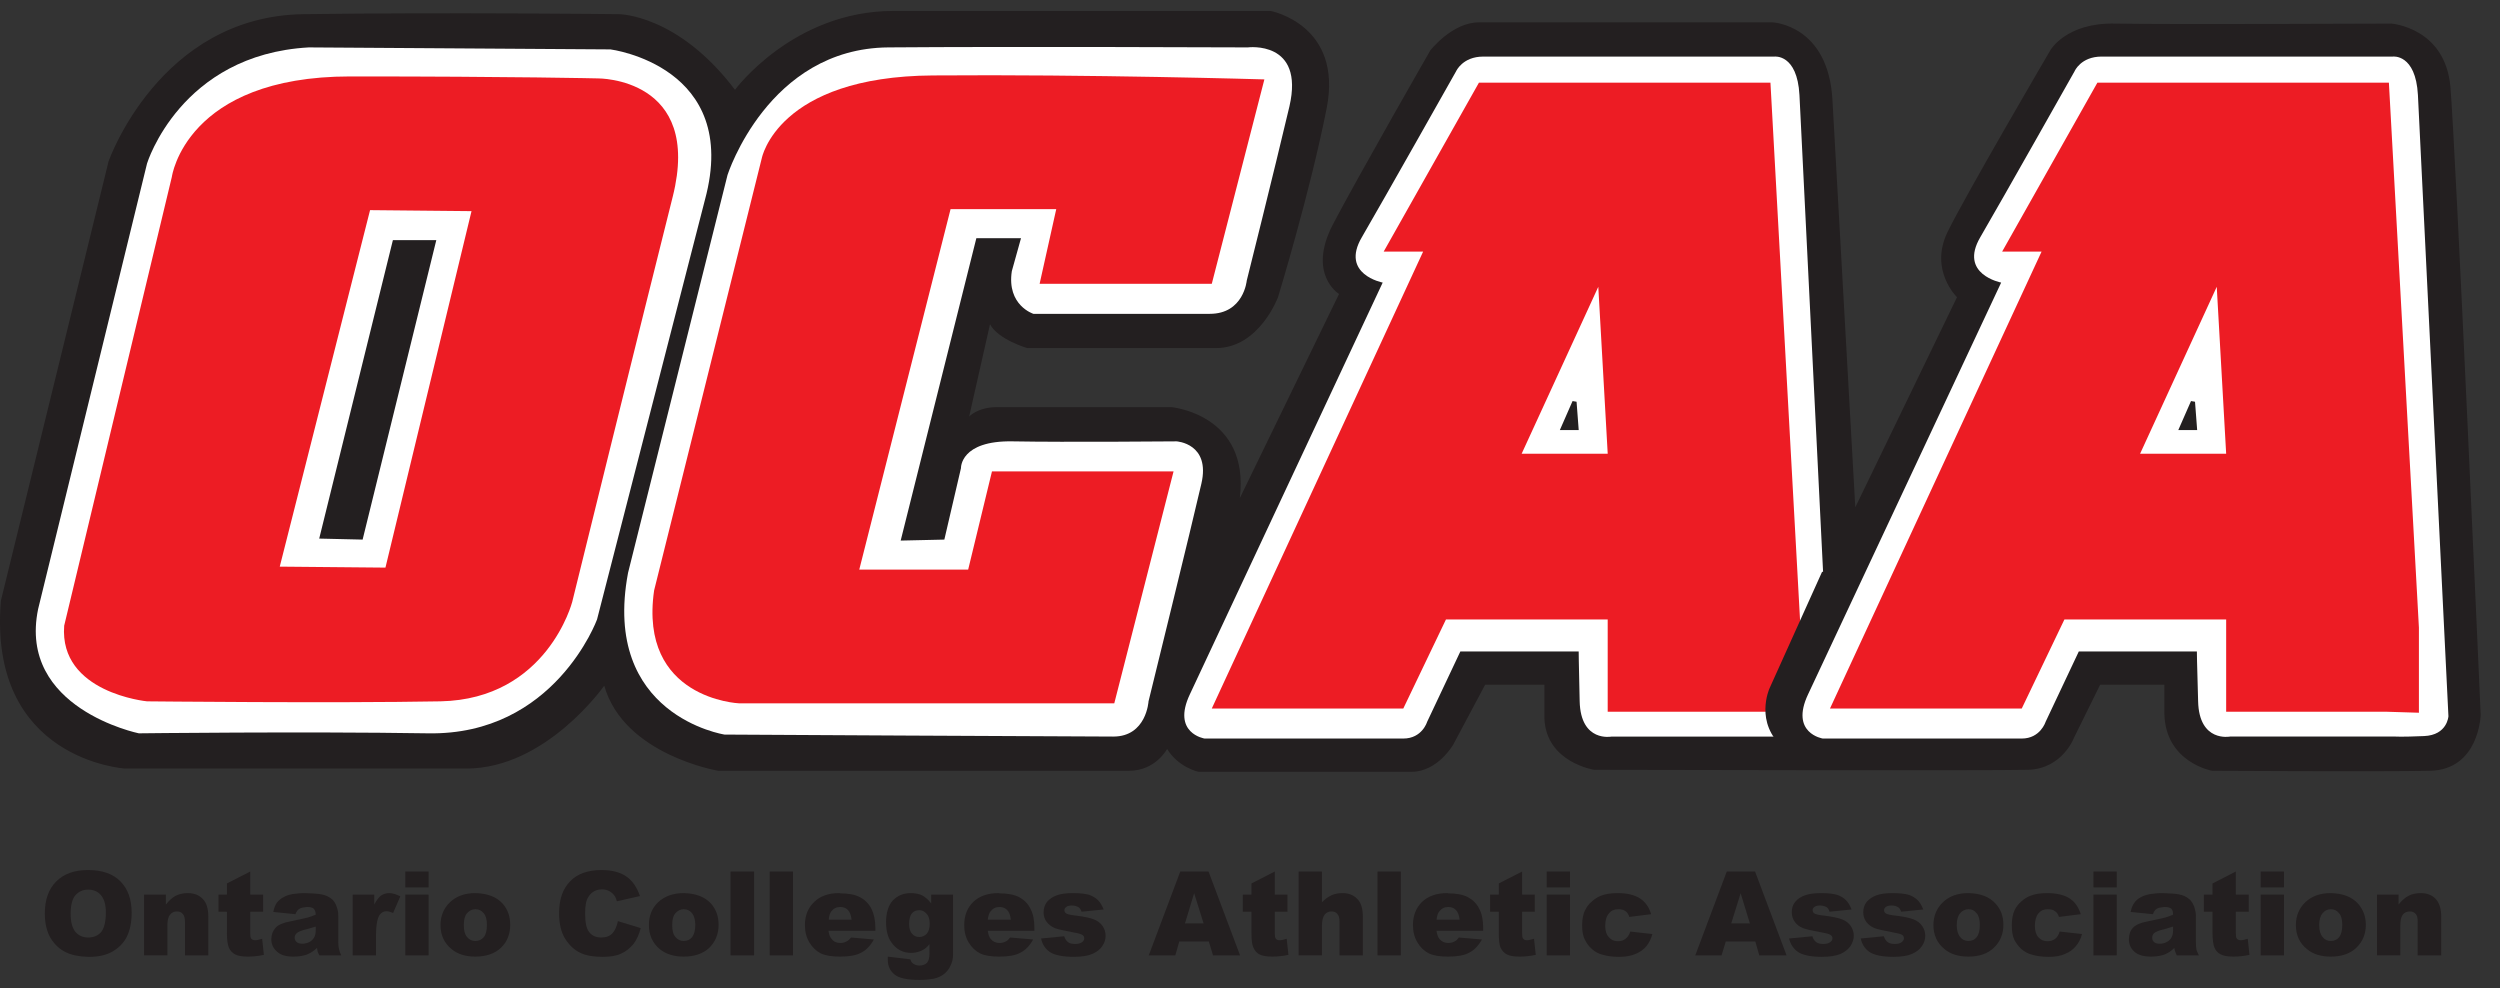 <svg width="129" height="51" viewBox="0 0 129 51" fill="none" xmlns="http://www.w3.org/2000/svg">
<rect x="0" y="0" width="129" height="51" fill="#333333" stroke="none"/>
<g clip-path="url(#clip0_4884_237523)">
<path d="M4.553 44.894C5.27 44.894 5.82 45.086 6.205 45.469C6.601 45.866 6.793 46.404 6.793 47.095C6.793 47.607 6.704 48.017 6.537 48.35C6.371 48.67 6.128 48.913 5.795 49.105C5.475 49.284 5.078 49.374 4.605 49.374H4.553V48.376C4.835 48.376 5.065 48.273 5.219 48.094C5.373 47.902 5.462 47.569 5.462 47.083C5.462 46.673 5.373 46.379 5.206 46.187C5.053 46.007 4.835 45.905 4.553 45.905V44.894V44.894ZM2.313 47.134C2.313 46.43 2.505 45.879 2.902 45.483C3.299 45.086 3.837 44.894 4.541 44.894L4.553 44.894V45.905H4.541C4.272 45.905 4.054 46.007 3.888 46.199C3.734 46.378 3.645 46.699 3.645 47.147C3.645 47.581 3.734 47.889 3.888 48.081C4.054 48.273 4.272 48.375 4.554 48.375V49.374C4.08 49.361 3.696 49.284 3.389 49.131C3.069 48.977 2.813 48.734 2.608 48.401C2.416 48.068 2.313 47.646 2.313 47.134H2.313Z" fill="#231F20"/>
<path d="M7.433 46.161H8.56V46.673C8.726 46.468 8.893 46.314 9.059 46.225C9.238 46.135 9.443 46.084 9.686 46.084C10.019 46.084 10.275 46.186 10.467 46.391C10.659 46.583 10.749 46.89 10.749 47.3V49.297H9.545V47.569C9.545 47.377 9.507 47.236 9.43 47.159C9.353 47.069 9.264 47.031 9.123 47.031C8.982 47.031 8.867 47.082 8.777 47.197C8.675 47.312 8.637 47.504 8.637 47.786V49.296H7.433V46.16V46.161Z" fill="#231F20"/>
<path d="M12.912 44.97V46.161H13.578V47.044H12.912V48.145C12.912 48.286 12.925 48.375 12.951 48.414C12.989 48.477 13.066 48.516 13.155 48.516C13.245 48.516 13.373 48.491 13.527 48.439L13.616 49.271C13.322 49.335 13.053 49.361 12.784 49.361C12.49 49.361 12.272 49.322 12.131 49.246C11.991 49.169 11.875 49.054 11.811 48.9C11.747 48.747 11.709 48.491 11.709 48.145V47.044H11.274V46.161H11.709V45.585L12.912 44.97Z" fill="#231F20"/>
<path d="M15.741 46.084C16.087 46.097 16.368 46.109 16.586 46.148C16.803 46.186 16.983 46.276 17.136 46.404C17.239 46.493 17.316 46.621 17.367 46.775C17.431 46.941 17.456 47.095 17.456 47.249V48.631C17.456 48.772 17.469 48.887 17.495 48.977C17.508 49.054 17.546 49.169 17.61 49.297H16.483C16.445 49.22 16.407 49.156 16.394 49.117C16.381 49.066 16.368 49.002 16.355 48.913C16.202 49.066 16.035 49.169 15.882 49.233C15.843 49.258 15.792 49.271 15.741 49.284V48.682C15.818 48.669 15.895 48.644 15.971 48.605C16.087 48.541 16.163 48.452 16.215 48.362C16.266 48.273 16.291 48.145 16.291 48.004V47.812C16.125 47.863 15.946 47.914 15.767 47.965H15.741V47.377C15.792 47.364 15.831 47.351 15.856 47.351C15.997 47.313 16.138 47.261 16.291 47.197C16.291 47.057 16.253 46.954 16.189 46.89C16.138 46.839 16.023 46.801 15.869 46.801C15.831 46.801 15.779 46.801 15.741 46.813V46.084ZM15.242 47.172L14.102 47.057C14.141 46.852 14.205 46.698 14.282 46.583C14.371 46.468 14.486 46.366 14.64 46.289C14.743 46.225 14.896 46.174 15.088 46.135C15.28 46.11 15.498 46.084 15.715 46.084L15.741 46.084V46.813C15.613 46.826 15.511 46.852 15.434 46.903C15.357 46.954 15.293 47.044 15.242 47.172V47.172ZM15.741 49.284C15.562 49.335 15.37 49.361 15.139 49.361C14.768 49.361 14.486 49.284 14.295 49.105C14.103 48.939 14 48.721 14 48.465C14 48.235 14.077 48.03 14.218 47.876C14.346 47.723 14.615 47.607 14.986 47.543C15.332 47.467 15.588 47.415 15.741 47.377V47.966C15.511 48.029 15.37 48.094 15.306 48.157C15.242 48.221 15.204 48.298 15.204 48.375C15.204 48.477 15.242 48.554 15.306 48.606C15.37 48.67 15.472 48.695 15.6 48.695C15.652 48.695 15.703 48.695 15.741 48.683V49.284L15.741 49.284Z" fill="#231F20"/>
<path d="M18.199 46.161H19.312V46.673C19.428 46.455 19.543 46.302 19.658 46.212C19.773 46.135 19.914 46.084 20.08 46.084C20.26 46.084 20.452 46.148 20.657 46.25L20.285 47.108C20.144 47.057 20.029 47.018 19.952 47.018C19.799 47.018 19.671 47.082 19.581 47.223C19.466 47.402 19.402 47.748 19.402 48.247V49.297H18.199V46.16L18.199 46.161Z" fill="#231F20"/>
<path d="M20.913 44.97H22.116V45.789H20.913V44.97ZM20.913 46.161H22.116V49.297H20.913V46.161Z" fill="#231F20"/>
<path d="M24.522 46.084C25.15 46.097 25.623 46.276 25.943 46.634C26.199 46.929 26.327 47.287 26.327 47.722C26.327 48.196 26.174 48.593 25.854 48.9C25.534 49.207 25.086 49.361 24.522 49.361V48.554H24.535C24.701 48.554 24.842 48.491 24.958 48.362C25.073 48.222 25.124 48.017 25.124 47.722C25.124 47.454 25.073 47.249 24.958 47.121C24.842 46.98 24.701 46.916 24.535 46.916H24.522V46.084ZM22.73 47.735C22.73 47.262 22.897 46.865 23.217 46.557C23.537 46.25 23.972 46.084 24.522 46.084V46.916C24.356 46.916 24.215 46.993 24.1 47.121C23.985 47.249 23.933 47.454 23.933 47.735C23.933 48.017 23.985 48.221 24.1 48.349C24.215 48.49 24.356 48.554 24.522 48.554V49.361C24.023 49.361 23.613 49.233 23.306 48.977C22.922 48.67 22.73 48.247 22.73 47.735Z" fill="#231F20"/>
<path d="M31.883 47.53L33.06 47.889C32.983 48.209 32.855 48.49 32.689 48.708C32.51 48.925 32.305 49.092 32.049 49.207C31.806 49.322 31.486 49.374 31.102 49.374C30.628 49.374 30.244 49.31 29.95 49.169C29.642 49.028 29.387 48.785 29.169 48.452C28.951 48.106 28.849 47.658 28.849 47.121C28.849 46.404 29.041 45.854 29.425 45.469C29.796 45.086 30.334 44.894 31.038 44.894C31.575 44.894 32.011 45.009 32.318 45.226C32.638 45.444 32.868 45.79 33.022 46.237L31.831 46.506C31.793 46.378 31.755 46.276 31.703 46.212C31.627 46.11 31.537 46.033 31.435 45.981C31.319 45.918 31.204 45.892 31.063 45.892C30.769 45.892 30.526 46.02 30.372 46.263C30.244 46.442 30.193 46.724 30.193 47.121C30.193 47.594 30.257 47.927 30.411 48.106C30.551 48.286 30.756 48.375 31.025 48.375C31.281 48.375 31.473 48.298 31.601 48.158C31.729 48.017 31.831 47.799 31.883 47.531V47.53Z" fill="#231F20"/>
<path d="M35.275 46.084C35.902 46.097 36.376 46.276 36.696 46.634C36.952 46.929 37.08 47.287 37.08 47.722C37.08 48.196 36.913 48.593 36.606 48.9C36.286 49.207 35.838 49.361 35.275 49.361V48.554C35.454 48.554 35.595 48.491 35.71 48.362C35.813 48.222 35.877 48.017 35.877 47.722C35.877 47.454 35.813 47.249 35.71 47.121C35.595 46.98 35.454 46.916 35.288 46.916H35.275V46.084ZM33.483 47.735C33.483 47.262 33.636 46.865 33.956 46.557C34.289 46.25 34.725 46.084 35.275 46.084V46.916C35.109 46.916 34.968 46.993 34.853 47.121C34.737 47.249 34.686 47.454 34.686 47.735C34.686 48.017 34.737 48.221 34.853 48.349C34.968 48.49 35.109 48.554 35.275 48.554V49.361C34.776 49.361 34.366 49.233 34.046 48.977C33.675 48.67 33.483 48.247 33.483 47.735Z" fill="#231F20"/>
<path d="M38.91 44.97H37.694V49.297H38.91V44.97Z" fill="#231F20"/>
<path d="M40.92 44.97H39.717V49.297H40.92V44.97Z" fill="#231F20"/>
<path d="M45.17 48.029H43.352V47.454H43.941C43.915 47.223 43.851 47.057 43.749 46.954C43.659 46.852 43.519 46.801 43.352 46.801V46.097C43.775 46.097 44.12 46.161 44.363 46.289C44.632 46.429 44.824 46.621 44.965 46.89C45.093 47.146 45.17 47.479 45.17 47.889V48.029ZM43.352 48.657H43.365C43.48 48.657 43.595 48.631 43.698 48.567C43.762 48.542 43.839 48.465 43.915 48.375L45.093 48.477C44.914 48.798 44.696 49.028 44.44 49.156C44.184 49.297 43.826 49.361 43.352 49.361V48.657V48.657ZM43.352 48.029H42.751C42.776 48.221 42.827 48.362 42.917 48.452C43.019 48.593 43.173 48.657 43.352 48.657V49.361L43.339 49.361C42.93 49.361 42.597 49.31 42.354 49.195C42.123 49.079 41.918 48.887 41.765 48.631C41.611 48.375 41.534 48.081 41.534 47.735C41.534 47.249 41.688 46.852 42.008 46.545C42.315 46.237 42.751 46.084 43.301 46.084C43.314 46.084 43.339 46.084 43.352 46.097V46.801C43.16 46.801 43.007 46.877 42.891 47.031C42.827 47.121 42.776 47.262 42.763 47.454H43.352V48.029Z" fill="#231F20"/>
<path d="M48.05 46.161H49.177V49.258C49.177 49.463 49.138 49.642 49.049 49.822C48.972 50.001 48.857 50.142 48.716 50.257C48.575 50.372 48.396 50.449 48.191 50.5C47.973 50.538 47.73 50.564 47.449 50.564V49.821C47.615 49.821 47.743 49.77 47.833 49.681C47.922 49.578 47.961 49.425 47.961 49.194V48.721C47.845 48.862 47.73 48.964 47.602 49.028C47.551 49.054 47.5 49.079 47.449 49.092V48.349C47.589 48.349 47.717 48.285 47.82 48.183C47.922 48.068 47.973 47.889 47.973 47.671C47.973 47.441 47.922 47.261 47.807 47.146C47.705 47.031 47.589 46.967 47.449 46.967V46.148C47.5 46.16 47.551 46.186 47.602 46.212C47.756 46.301 47.909 46.429 48.05 46.621V46.161ZM47.449 50.564C46.821 50.564 46.386 50.474 46.156 50.283C45.925 50.091 45.81 49.847 45.81 49.527V49.361L46.975 49.502C47.001 49.604 47.052 49.681 47.116 49.719C47.205 49.783 47.308 49.822 47.449 49.822V50.564V50.564ZM47.449 49.092C47.308 49.143 47.167 49.169 47.013 49.169C46.591 49.169 46.245 48.99 45.989 48.618C45.81 48.362 45.721 48.017 45.721 47.594C45.721 47.108 45.836 46.724 46.066 46.468C46.309 46.212 46.617 46.084 47.001 46.084C47.167 46.084 47.321 46.109 47.449 46.148V46.967H47.423C47.269 46.967 47.141 47.018 47.052 47.133C46.962 47.236 46.911 47.428 46.911 47.684C46.911 47.902 46.962 48.081 47.065 48.183C47.154 48.298 47.282 48.349 47.449 48.349V49.092Z" fill="#231F20"/>
<path d="M53.375 48.029H51.57V47.454H52.159C52.134 47.223 52.07 47.057 51.967 46.954C51.865 46.852 51.737 46.801 51.57 46.801V46.097C51.993 46.097 52.326 46.161 52.582 46.289C52.838 46.429 53.042 46.621 53.17 46.89C53.311 47.146 53.375 47.479 53.375 47.889V48.029ZM51.57 48.657H51.583C51.698 48.657 51.814 48.631 51.916 48.567C51.98 48.542 52.057 48.465 52.121 48.375L53.311 48.477C53.132 48.798 52.914 49.028 52.658 49.156C52.402 49.297 52.044 49.361 51.57 49.361V48.657V48.657ZM51.57 48.029H50.969C50.994 48.221 51.046 48.362 51.122 48.452C51.238 48.593 51.391 48.657 51.57 48.657V49.361L51.558 49.361C51.135 49.361 50.815 49.31 50.572 49.195C50.342 49.079 50.137 48.887 49.983 48.631C49.83 48.375 49.753 48.081 49.753 47.735C49.753 47.249 49.906 46.852 50.214 46.545C50.533 46.237 50.969 46.084 51.519 46.084C51.532 46.084 51.545 46.084 51.57 46.097V46.801C51.378 46.801 51.225 46.877 51.11 47.031C51.033 47.121 50.994 47.262 50.969 47.454H51.57V48.029Z" fill="#231F20"/>
<path d="M53.721 48.426L54.911 48.311C54.962 48.452 55.026 48.554 55.116 48.618C55.206 48.682 55.321 48.708 55.474 48.708C55.628 48.708 55.756 48.682 55.846 48.605C55.91 48.554 55.948 48.49 55.948 48.413C55.948 48.324 55.897 48.26 55.807 48.221C55.743 48.183 55.577 48.145 55.295 48.093C54.886 48.016 54.591 47.953 54.425 47.889C54.271 47.825 54.13 47.722 54.015 47.581C53.9 47.428 53.849 47.261 53.849 47.069C53.849 46.865 53.913 46.685 54.028 46.532C54.156 46.391 54.309 46.276 54.527 46.199C54.732 46.122 55.014 46.084 55.372 46.084C55.743 46.084 56.025 46.122 56.204 46.174C56.383 46.237 56.524 46.327 56.652 46.442C56.767 46.557 56.87 46.724 56.947 46.929L55.807 47.044C55.769 46.942 55.73 46.865 55.654 46.813C55.564 46.762 55.449 46.724 55.308 46.724C55.18 46.724 55.078 46.749 55.014 46.801C54.95 46.852 54.924 46.903 54.924 46.967C54.924 47.044 54.962 47.108 55.039 47.146C55.116 47.185 55.295 47.223 55.551 47.249C55.961 47.3 56.255 47.364 56.447 47.441C56.639 47.517 56.793 47.633 56.895 47.786C56.998 47.94 57.049 48.106 57.049 48.285C57.049 48.465 56.998 48.644 56.883 48.81C56.78 48.976 56.601 49.117 56.37 49.22C56.14 49.322 55.807 49.373 55.41 49.373C54.834 49.373 54.425 49.284 54.181 49.13C53.938 48.964 53.785 48.733 53.721 48.426Z" fill="#231F20"/>
<path d="M62.374 48.58H61.619V47.646H62.105L61.619 46.097V44.97H62.361L63.987 49.297H62.592L62.374 48.58H62.374ZM61.619 48.58H60.851L60.646 49.297H59.276L60.902 44.97H61.619V46.097V46.084L61.145 47.646H61.619V48.58Z" fill="#231F20"/>
<path d="M65.779 44.97V46.161H66.432V47.044H65.779V48.145C65.779 48.286 65.792 48.375 65.817 48.414C65.856 48.477 65.92 48.516 66.022 48.516C66.112 48.516 66.24 48.491 66.394 48.439L66.483 49.271C66.189 49.335 65.907 49.361 65.651 49.361C65.357 49.361 65.126 49.322 64.985 49.246C64.845 49.169 64.742 49.054 64.678 48.9C64.601 48.747 64.576 48.491 64.576 48.145V47.044H64.128V46.161H64.576V45.585L65.779 44.97L65.779 44.97Z" fill="#231F20"/>
<path d="M67.008 44.97H68.212V46.557C68.378 46.391 68.531 46.276 68.698 46.199C68.864 46.122 69.056 46.084 69.274 46.084C69.594 46.084 69.85 46.186 70.042 46.391C70.234 46.583 70.323 46.89 70.323 47.3V49.297H69.12V47.569C69.12 47.376 69.082 47.236 69.005 47.159C68.941 47.069 68.839 47.031 68.698 47.031C68.557 47.031 68.442 47.082 68.352 47.197C68.263 47.312 68.212 47.504 68.212 47.786V49.296H67.008V44.97V44.97Z" fill="#231F20"/>
<path d="M72.282 44.97H71.079V49.297H72.282V44.97Z" fill="#231F20"/>
<path d="M76.532 48.029H74.727V47.454H75.316C75.29 47.223 75.226 47.057 75.124 46.954C75.022 46.852 74.894 46.801 74.727 46.801V46.097C75.15 46.097 75.483 46.161 75.738 46.289C75.994 46.429 76.199 46.621 76.327 46.89C76.468 47.146 76.532 47.479 76.532 47.889V48.029ZM74.727 48.657H74.74C74.855 48.657 74.97 48.631 75.073 48.567C75.136 48.542 75.213 48.465 75.277 48.375L76.468 48.477C76.289 48.798 76.071 49.028 75.815 49.156C75.559 49.297 75.201 49.361 74.727 49.361V48.657L74.727 48.657ZM74.727 48.029H74.125C74.151 48.221 74.202 48.362 74.279 48.452C74.394 48.593 74.548 48.657 74.727 48.657V49.361L74.714 49.361C74.292 49.361 73.972 49.31 73.728 49.195C73.498 49.079 73.293 48.887 73.14 48.631C72.986 48.375 72.909 48.081 72.909 47.735C72.909 47.249 73.063 46.852 73.37 46.545C73.69 46.237 74.125 46.084 74.676 46.084C74.689 46.084 74.701 46.084 74.727 46.097V46.801C74.535 46.801 74.382 46.877 74.266 47.031C74.189 47.121 74.151 47.262 74.125 47.454H74.727V48.029Z" fill="#231F20"/>
<path d="M78.541 44.97V46.161H79.194V47.044H78.541V48.145C78.541 48.286 78.554 48.375 78.58 48.414C78.618 48.477 78.682 48.516 78.785 48.516C78.874 48.516 78.99 48.491 79.156 48.439L79.246 49.271C78.938 49.335 78.669 49.361 78.413 49.361C78.106 49.361 77.889 49.322 77.748 49.246C77.607 49.169 77.505 49.054 77.428 48.9C77.364 48.747 77.338 48.491 77.338 48.145V47.044H76.89V46.161H77.338V45.585L78.541 44.97Z" fill="#231F20"/>
<path d="M79.809 44.97H81.012V45.789H79.809V44.97ZM79.809 46.161H81.012V49.297H79.809V46.161Z" fill="#231F20"/>
<path d="M84.123 48.068L85.262 48.196C85.198 48.439 85.096 48.644 84.955 48.823C84.814 48.99 84.622 49.13 84.404 49.22C84.174 49.322 83.892 49.374 83.546 49.374C83.214 49.374 82.945 49.335 82.715 49.271C82.497 49.22 82.305 49.118 82.151 48.977C81.985 48.836 81.87 48.669 81.78 48.49C81.678 48.298 81.639 48.055 81.639 47.748C81.639 47.415 81.69 47.146 81.806 46.942C81.882 46.775 81.997 46.634 82.138 46.519C82.279 46.391 82.42 46.301 82.561 46.237C82.804 46.135 83.098 46.084 83.469 46.084C83.982 46.084 84.365 46.186 84.635 46.366C84.903 46.545 85.095 46.814 85.198 47.172L84.071 47.313C84.033 47.185 83.969 47.082 83.879 47.018C83.777 46.942 83.662 46.916 83.495 46.916C83.303 46.916 83.137 46.98 83.022 47.134C82.894 47.275 82.83 47.492 82.83 47.774C82.83 48.03 82.894 48.235 83.022 48.362C83.137 48.503 83.29 48.567 83.483 48.567C83.636 48.567 83.777 48.529 83.879 48.439C83.982 48.362 84.072 48.234 84.123 48.068Z" fill="#231F20"/>
<path d="M90.574 48.58H89.819V47.646H90.293L89.819 46.097V44.97H90.561L92.187 49.297H90.779L90.574 48.58ZM89.819 48.58H89.051L88.833 49.297H87.476L89.102 44.97H89.819V46.097V46.084L89.332 47.646H89.819V48.58H89.819Z" fill="#231F20"/>
<path d="M92.315 48.426L93.518 48.311C93.557 48.452 93.633 48.554 93.723 48.618C93.813 48.682 93.928 48.708 94.069 48.708C94.235 48.708 94.363 48.682 94.453 48.605C94.516 48.554 94.555 48.49 94.555 48.413C94.555 48.324 94.504 48.26 94.414 48.221C94.35 48.183 94.184 48.145 93.902 48.093C93.48 48.016 93.185 47.953 93.032 47.889C92.865 47.825 92.725 47.722 92.622 47.581C92.507 47.428 92.456 47.261 92.456 47.069C92.456 46.865 92.507 46.685 92.635 46.532C92.75 46.391 92.916 46.276 93.134 46.199C93.339 46.122 93.62 46.084 93.979 46.084C94.35 46.084 94.619 46.122 94.798 46.174C94.978 46.237 95.131 46.327 95.246 46.442C95.362 46.557 95.464 46.724 95.541 46.929L94.401 47.044C94.376 46.942 94.325 46.865 94.261 46.813C94.158 46.762 94.056 46.724 93.915 46.724C93.787 46.724 93.685 46.749 93.621 46.801C93.557 46.852 93.531 46.903 93.531 46.967C93.531 47.044 93.569 47.108 93.646 47.146C93.723 47.185 93.89 47.223 94.158 47.249C94.555 47.3 94.85 47.364 95.055 47.441C95.246 47.517 95.4 47.633 95.502 47.786C95.605 47.94 95.656 48.106 95.656 48.285C95.656 48.465 95.592 48.644 95.49 48.81C95.375 48.976 95.208 49.117 94.978 49.22C94.734 49.322 94.414 49.373 94.005 49.373C93.441 49.373 93.032 49.284 92.789 49.13C92.546 48.964 92.392 48.733 92.315 48.426Z" fill="#231F20"/>
<path d="M96.015 48.426L97.205 48.311C97.256 48.452 97.32 48.554 97.41 48.618C97.499 48.682 97.615 48.708 97.768 48.708C97.922 48.708 98.05 48.682 98.139 48.605C98.203 48.554 98.242 48.49 98.242 48.413C98.242 48.324 98.203 48.26 98.114 48.221C98.037 48.183 97.871 48.145 97.589 48.093C97.179 48.016 96.885 47.953 96.719 47.889C96.565 47.825 96.424 47.722 96.309 47.581C96.194 47.428 96.143 47.261 96.143 47.069C96.143 46.865 96.207 46.685 96.322 46.532C96.45 46.391 96.616 46.276 96.821 46.199C97.026 46.122 97.308 46.084 97.666 46.084C98.037 46.084 98.319 46.122 98.498 46.174C98.677 46.237 98.818 46.327 98.946 46.442C99.061 46.557 99.164 46.724 99.24 46.929L98.101 47.044C98.063 46.942 98.024 46.865 97.948 46.813C97.858 46.762 97.743 46.724 97.615 46.724C97.474 46.724 97.372 46.749 97.308 46.801C97.244 46.852 97.218 46.903 97.218 46.967C97.218 47.044 97.257 47.108 97.333 47.146C97.41 47.185 97.589 47.223 97.845 47.249C98.255 47.3 98.549 47.364 98.741 47.441C98.933 47.517 99.087 47.633 99.189 47.786C99.292 47.94 99.343 48.106 99.343 48.285C99.343 48.465 99.292 48.644 99.176 48.81C99.074 48.976 98.895 49.117 98.664 49.22C98.434 49.322 98.114 49.373 97.704 49.373C97.128 49.373 96.719 49.284 96.475 49.13C96.232 48.964 96.079 48.733 96.015 48.426Z" fill="#231F20"/>
<path d="M101.57 46.084C102.197 46.097 102.658 46.276 102.978 46.634C103.247 46.929 103.375 47.287 103.375 47.722C103.375 48.196 103.208 48.593 102.888 48.9C102.568 49.207 102.133 49.361 101.57 49.361V48.554C101.749 48.554 101.89 48.491 101.992 48.362C102.107 48.222 102.159 48.017 102.159 47.722C102.159 47.454 102.107 47.249 101.992 47.121C101.877 46.98 101.749 46.916 101.583 46.916H101.57V46.084ZM99.765 47.735C99.765 47.262 99.931 46.865 100.252 46.557C100.572 46.25 101.007 46.084 101.557 46.084H101.57V46.916C101.404 46.916 101.25 46.993 101.147 47.121C101.032 47.249 100.968 47.454 100.968 47.735C100.968 48.017 101.032 48.221 101.147 48.349C101.25 48.49 101.403 48.554 101.57 48.554V49.361C101.058 49.361 100.648 49.233 100.341 48.977C99.957 48.67 99.765 48.247 99.765 47.735Z" fill="#231F20"/>
<path d="M106.281 48.068L107.433 48.196C107.369 48.439 107.266 48.644 107.113 48.823C106.972 48.99 106.792 49.13 106.562 49.22C106.344 49.322 106.063 49.374 105.717 49.374C105.384 49.374 105.103 49.335 104.885 49.271C104.667 49.22 104.475 49.118 104.309 48.977C104.156 48.836 104.028 48.669 103.938 48.49C103.848 48.298 103.81 48.055 103.81 47.748C103.81 47.415 103.861 47.146 103.963 46.942C104.053 46.775 104.155 46.634 104.296 46.519C104.437 46.391 104.578 46.301 104.731 46.237C104.962 46.135 105.269 46.084 105.628 46.084C106.139 46.084 106.536 46.186 106.805 46.366C107.074 46.545 107.253 46.814 107.368 47.172L106.242 47.313C106.203 47.185 106.139 47.082 106.037 47.018C105.947 46.942 105.819 46.916 105.666 46.916C105.461 46.916 105.307 46.98 105.179 47.134C105.064 47.275 105 47.492 105 47.774C105 48.03 105.064 48.235 105.179 48.362C105.308 48.503 105.461 48.567 105.653 48.567C105.807 48.567 105.935 48.529 106.05 48.439C106.152 48.362 106.229 48.234 106.28 48.068H106.281Z" fill="#231F20"/>
<path d="M108.021 44.97H109.225V45.789H108.021V44.97ZM108.021 46.161H109.225V49.297H108.021V46.161Z" fill="#231F20"/>
<path d="M111.593 46.084C111.939 46.097 112.22 46.109 112.425 46.148C112.643 46.186 112.835 46.276 112.976 46.404C113.078 46.493 113.155 46.621 113.219 46.775C113.27 46.941 113.308 47.095 113.308 47.249V48.631C113.308 48.772 113.321 48.887 113.334 48.977C113.347 49.054 113.398 49.169 113.462 49.297H112.323C112.284 49.22 112.259 49.156 112.246 49.117C112.22 49.066 112.208 49.002 112.195 48.913C112.041 49.066 111.888 49.169 111.734 49.233C111.683 49.258 111.644 49.271 111.593 49.284V48.682C111.67 48.669 111.747 48.644 111.811 48.605C111.926 48.541 112.016 48.452 112.054 48.362C112.105 48.273 112.131 48.145 112.131 48.004V47.812C111.965 47.863 111.798 47.914 111.619 47.965H111.593V47.377C111.632 47.364 111.67 47.351 111.708 47.351C111.837 47.313 111.977 47.261 112.131 47.197C112.131 47.057 112.105 46.954 112.041 46.89C111.977 46.839 111.875 46.801 111.721 46.801C111.67 46.801 111.632 46.801 111.593 46.813V46.084ZM111.094 47.172L109.942 47.057C109.98 46.852 110.044 46.698 110.134 46.583C110.211 46.468 110.326 46.366 110.479 46.289C110.595 46.225 110.748 46.174 110.94 46.135C111.132 46.11 111.337 46.084 111.555 46.084L111.593 46.084V46.813C111.452 46.826 111.35 46.852 111.273 46.903C111.196 46.954 111.132 47.044 111.094 47.172V47.172ZM111.593 49.284C111.414 49.335 111.209 49.361 110.992 49.361C110.62 49.361 110.326 49.284 110.134 49.105C109.942 48.939 109.852 48.721 109.852 48.465C109.852 48.235 109.916 48.03 110.057 47.876C110.198 47.723 110.454 47.607 110.825 47.543C111.184 47.467 111.427 47.415 111.593 47.377V47.966C111.363 48.029 111.209 48.094 111.145 48.157C111.081 48.221 111.055 48.298 111.055 48.375C111.055 48.477 111.081 48.554 111.145 48.606C111.209 48.67 111.311 48.695 111.439 48.695C111.491 48.695 111.542 48.695 111.593 48.683V49.284L111.593 49.284Z" fill="#231F20"/>
<path d="M115.369 44.97V46.161H116.035V47.044H115.369V48.145C115.369 48.286 115.382 48.375 115.408 48.414C115.446 48.477 115.523 48.516 115.612 48.516C115.702 48.516 115.83 48.491 115.984 48.439L116.073 49.271C115.779 49.335 115.497 49.361 115.241 49.361C114.947 49.361 114.729 49.322 114.588 49.246C114.435 49.169 114.332 49.054 114.268 48.9C114.204 48.747 114.166 48.491 114.166 48.145V47.044H113.718V46.161H114.166V45.585L115.369 44.97L115.369 44.97Z" fill="#231F20"/>
<path d="M116.649 44.97H117.853V45.789H116.649V44.97ZM116.649 46.161H117.853V49.297H116.649V46.161Z" fill="#231F20"/>
<path d="M120.272 46.084C120.886 46.097 121.36 46.276 121.68 46.634C121.936 46.929 122.077 47.287 122.077 47.722C122.077 48.196 121.91 48.593 121.59 48.9C121.27 49.207 120.835 49.361 120.272 49.361V48.554C120.438 48.554 120.592 48.491 120.694 48.362C120.809 48.222 120.861 48.017 120.861 47.722C120.861 47.454 120.809 47.249 120.694 47.121C120.579 46.98 120.438 46.916 120.285 46.916H120.272V46.084ZM118.467 47.735C118.467 47.262 118.633 46.865 118.953 46.557C119.273 46.25 119.708 46.084 120.259 46.084H120.272V46.916C120.092 46.916 119.952 46.993 119.849 47.121C119.734 47.249 119.67 47.454 119.67 47.735C119.67 48.017 119.734 48.221 119.849 48.349C119.952 48.49 120.092 48.554 120.272 48.554V49.361L120.259 49.361C119.76 49.361 119.35 49.233 119.043 48.977C118.659 48.67 118.467 48.247 118.467 47.735Z" fill="#231F20"/>
<path d="M122.653 46.161H123.766V46.673C123.933 46.468 124.099 46.314 124.279 46.225C124.445 46.135 124.65 46.084 124.906 46.084C125.239 46.084 125.495 46.186 125.687 46.391C125.866 46.583 125.968 46.89 125.968 47.3V49.297H124.752V47.569C124.752 47.377 124.727 47.236 124.65 47.159C124.573 47.069 124.471 47.031 124.343 47.031C124.202 47.031 124.074 47.082 123.984 47.197C123.895 47.312 123.856 47.504 123.856 47.786V49.296H122.653V46.16V46.161Z" fill="#231F20"/>
<path d="M0.047 30.992L5.603 8.322C5.603 8.322 8.227 0.833 15.664 0.731C23.102 0.628 31.934 0.731 31.934 0.731C31.934 0.731 34.98 0.731 37.925 4.635C37.925 4.635 40.92 0.564 46.104 0.564H65.561C65.561 0.564 69.312 1.268 68.454 5.595C67.597 9.935 65.945 15.336 65.945 15.336C65.945 15.336 64.973 17.961 62.745 17.961H53.004C53.004 17.961 51.506 17.525 51.084 16.732L50.008 21.494C50.008 21.494 50.444 21.007 51.455 21.007H60.441C60.441 21.007 64.499 21.378 63.974 25.705L69.094 15.17C69.094 15.17 67.443 14.159 68.774 11.586C70.118 9.026 73.805 2.6 73.805 2.6C73.805 2.6 74.931 1.153 76.314 1.153H91.457C91.457 1.153 94.35 1.268 94.555 5.173C94.773 9.077 95.733 26.178 95.733 26.178L100.981 15.336C100.981 15.336 99.534 13.941 100.494 11.97C101.467 9.986 105.794 2.6 105.794 2.6C105.794 2.6 106.6 1.153 109.16 1.217C111.734 1.268 123.395 1.217 123.395 1.217C123.395 1.217 126.173 1.422 126.441 4.481C126.71 7.528 128.003 36.88 128.003 36.88C128.003 36.88 127.939 39.722 125.379 39.773C122.806 39.824 114.14 39.773 114.14 39.773C114.14 39.773 111.733 39.338 111.682 36.829V35.331H108.367L107.023 38.058C107.023 38.058 106.434 39.658 104.667 39.722C102.901 39.773 82.253 39.722 82.253 39.722C82.253 39.722 79.796 39.338 79.693 37.097V35.331H76.634L74.983 38.429C74.983 38.429 74.176 39.824 72.845 39.824H61.836C61.836 39.824 60.812 39.606 60.223 38.646C60.223 38.646 59.635 39.773 58.252 39.773H37.067C37.067 39.773 32.203 38.967 31.178 35.382C31.178 35.382 28.183 39.658 24.061 39.658H6.461C6.461 39.658 -0.644 39.236 0.047 30.992Z" fill="#231F20"/>
<path d="M1.967 31.427L7.587 8.437C7.587 8.437 9.302 2.818 15.933 2.446L31.499 2.549C31.499 2.549 38.245 3.406 36.376 10.306L30.807 31.965C30.807 31.965 28.619 37.955 22.09 37.84C15.562 37.738 7.164 37.84 7.164 37.84C7.164 37.84 0.905 36.56 1.967 31.427Z" fill="white"/>
<path d="M3.312 32.285L8.867 9.128C8.867 9.128 9.571 3.944 18.071 3.944C26.57 3.944 30.859 4.046 30.859 4.046C30.859 4.046 36.261 3.995 34.712 10.152C33.163 16.297 29.527 31.056 29.527 31.056C29.527 31.056 28.235 36.074 22.73 36.189C17.213 36.291 7.587 36.189 7.587 36.189C7.587 36.189 3.043 35.754 3.312 32.285Z" fill="#ED1C24"/>
<path d="M19.095 10.843L14.435 29.238L19.889 29.289L24.33 10.895L19.095 10.843Z" fill="white"/>
<path d="M20.273 12.392L16.471 27.791L18.711 27.843L22.513 12.392H20.273Z" fill="#231F20"/>
<path d="M32.407 29.558L37.541 9.026C37.541 9.026 39.627 2.497 45.836 2.446C52.044 2.395 64.384 2.446 64.384 2.446C64.384 2.446 67.328 2.062 66.534 5.493C65.728 8.91 64.332 14.479 64.332 14.479C64.332 14.479 64.179 16.194 62.425 16.194H53.324C53.324 16.194 51.941 15.759 52.21 13.992L52.684 12.29H50.38L46.475 27.894L48.728 27.843L49.586 24.156C49.586 24.156 49.535 22.722 52.261 22.774C54.988 22.825 60.71 22.774 60.71 22.774C60.71 22.774 62.476 22.876 61.99 24.963C61.516 27.036 59.264 36.189 59.264 36.189C59.264 36.189 59.161 38.007 57.446 38.007C55.73 38.007 37.387 37.904 37.387 37.904C37.387 37.904 31.025 36.931 32.407 29.558V29.558Z" fill="white"/>
<path d="M33.752 30.467L39.307 8.168C39.307 8.168 40.114 3.944 48.14 3.893C56.166 3.829 65.242 4.097 65.242 4.097L62.528 14.645H53.644L54.502 10.792H49.049L44.338 29.392H49.957L51.186 24.323H60.556L57.497 36.291H38.13C38.13 36.291 32.945 36.074 33.752 30.467Z" fill="#ED1C24"/>
<path d="M62.387 37.174L72.858 37.315L75.072 32.681L82.138 33.245L82.778 37.098L91.125 37.238L93.544 37.034L93.403 29.187L92.328 4.725L90.971 3.521L76.212 3.803L70.797 12.93L72.358 13.57L64.23 31.325C64.23 31.325 61.311 36.676 62.387 37.175L62.387 37.174Z" fill="#ED1C24" stroke="#231F20" stroke-width="0.216"/>
<path d="M82.472 14.799L82.958 23.414H78.516L82.472 14.799Z" fill="white"/>
<path d="M81.243 20.738L80.654 22.082H81.345L81.243 20.738Z" fill="#231F20" stroke="#231F20" stroke-width="0.216"/>
<path d="M61.401 35.818L71.347 14.581C71.347 14.581 69.145 14.159 70.272 12.239C71.398 10.306 75.136 3.675 75.136 3.675C75.136 3.675 75.469 2.92 76.532 2.92H91.559C91.559 2.92 92.737 2.766 92.852 4.904C92.955 7.042 94.081 29.712 94.081 29.712L92.904 32.387L91.355 4.264H76.314L71.398 12.982H73.434L62.528 36.56H72.41L74.611 31.965H82.957V36.727H91.239C91.239 36.727 91.188 37.687 91.674 38.007H83.162C83.162 38.007 81.562 38.327 81.511 36.189C81.46 34.051 81.46 33.616 81.46 33.616H75.354L73.638 37.251C73.638 37.251 73.382 38.109 72.41 38.109H62.156C62.156 38.109 60.441 37.84 61.401 35.817L61.401 35.818Z" fill="white"/>
<path d="M94.12 29.545L91.406 35.562C91.406 35.562 90.625 37.277 92.123 38.532L94.12 37.38C94.12 37.38 93.684 36.138 93.864 35.242C94.043 34.358 95.477 30.71 95.477 30.71L94.12 29.546L94.12 29.545Z" fill="#231F20" stroke="#231F20" stroke-width="0.216"/>
<path d="M94.261 37.174L104.745 37.315L106.959 32.681L114.012 33.245L114.652 37.098L122.998 37.238L125.431 37.034L125.29 29.187L124.215 4.725L122.858 3.521L108.098 3.803L102.671 12.93L104.245 13.57L96.117 31.325C96.117 31.325 93.186 36.676 94.261 37.175V37.174Z" fill="#4F4B6A" stroke="#231F20" stroke-width="0.216"/>
<path d="M123.587 38.006H115.074C115.074 38.006 113.474 38.326 113.423 36.189C113.359 34.051 113.359 33.616 113.359 33.616H107.266L105.551 37.251C105.551 37.251 105.282 38.109 104.322 38.109H94.056C94.056 38.109 92.341 37.84 93.301 35.817L103.26 14.581C103.26 14.581 101.058 14.159 102.184 12.238C103.311 10.305 107.049 3.675 107.049 3.675C107.049 3.675 107.369 2.919 108.444 2.919H123.472C123.472 2.919 124.65 2.766 124.765 4.904C124.867 7.041 126.339 36.957 126.339 36.957C126.339 36.957 126.288 37.93 125.085 37.981C123.881 38.032 123.587 38.006 123.587 38.006V38.006Z" fill="white"/>
<path d="M123.152 36.726H114.87V31.964H106.524L104.322 36.56H94.427L105.346 12.981H103.311L108.226 4.264H123.267L124.816 32.387V36.777L123.152 36.726Z" fill="#ED1C24"/>
<path d="M114.384 14.799L114.87 23.414H110.428L114.384 14.799Z" fill="white"/>
<path d="M113.155 20.738L112.566 22.082H113.257L113.155 20.738Z" fill="#231F20" stroke="#231F20" stroke-width="0.216"/>
</g>
<defs>
<clipPath id="clip0_4884_237523">
<rect width="128.003" height="50" fill="white" transform="translate(0 0.564)"/>
</clipPath>
</defs>
</svg>
